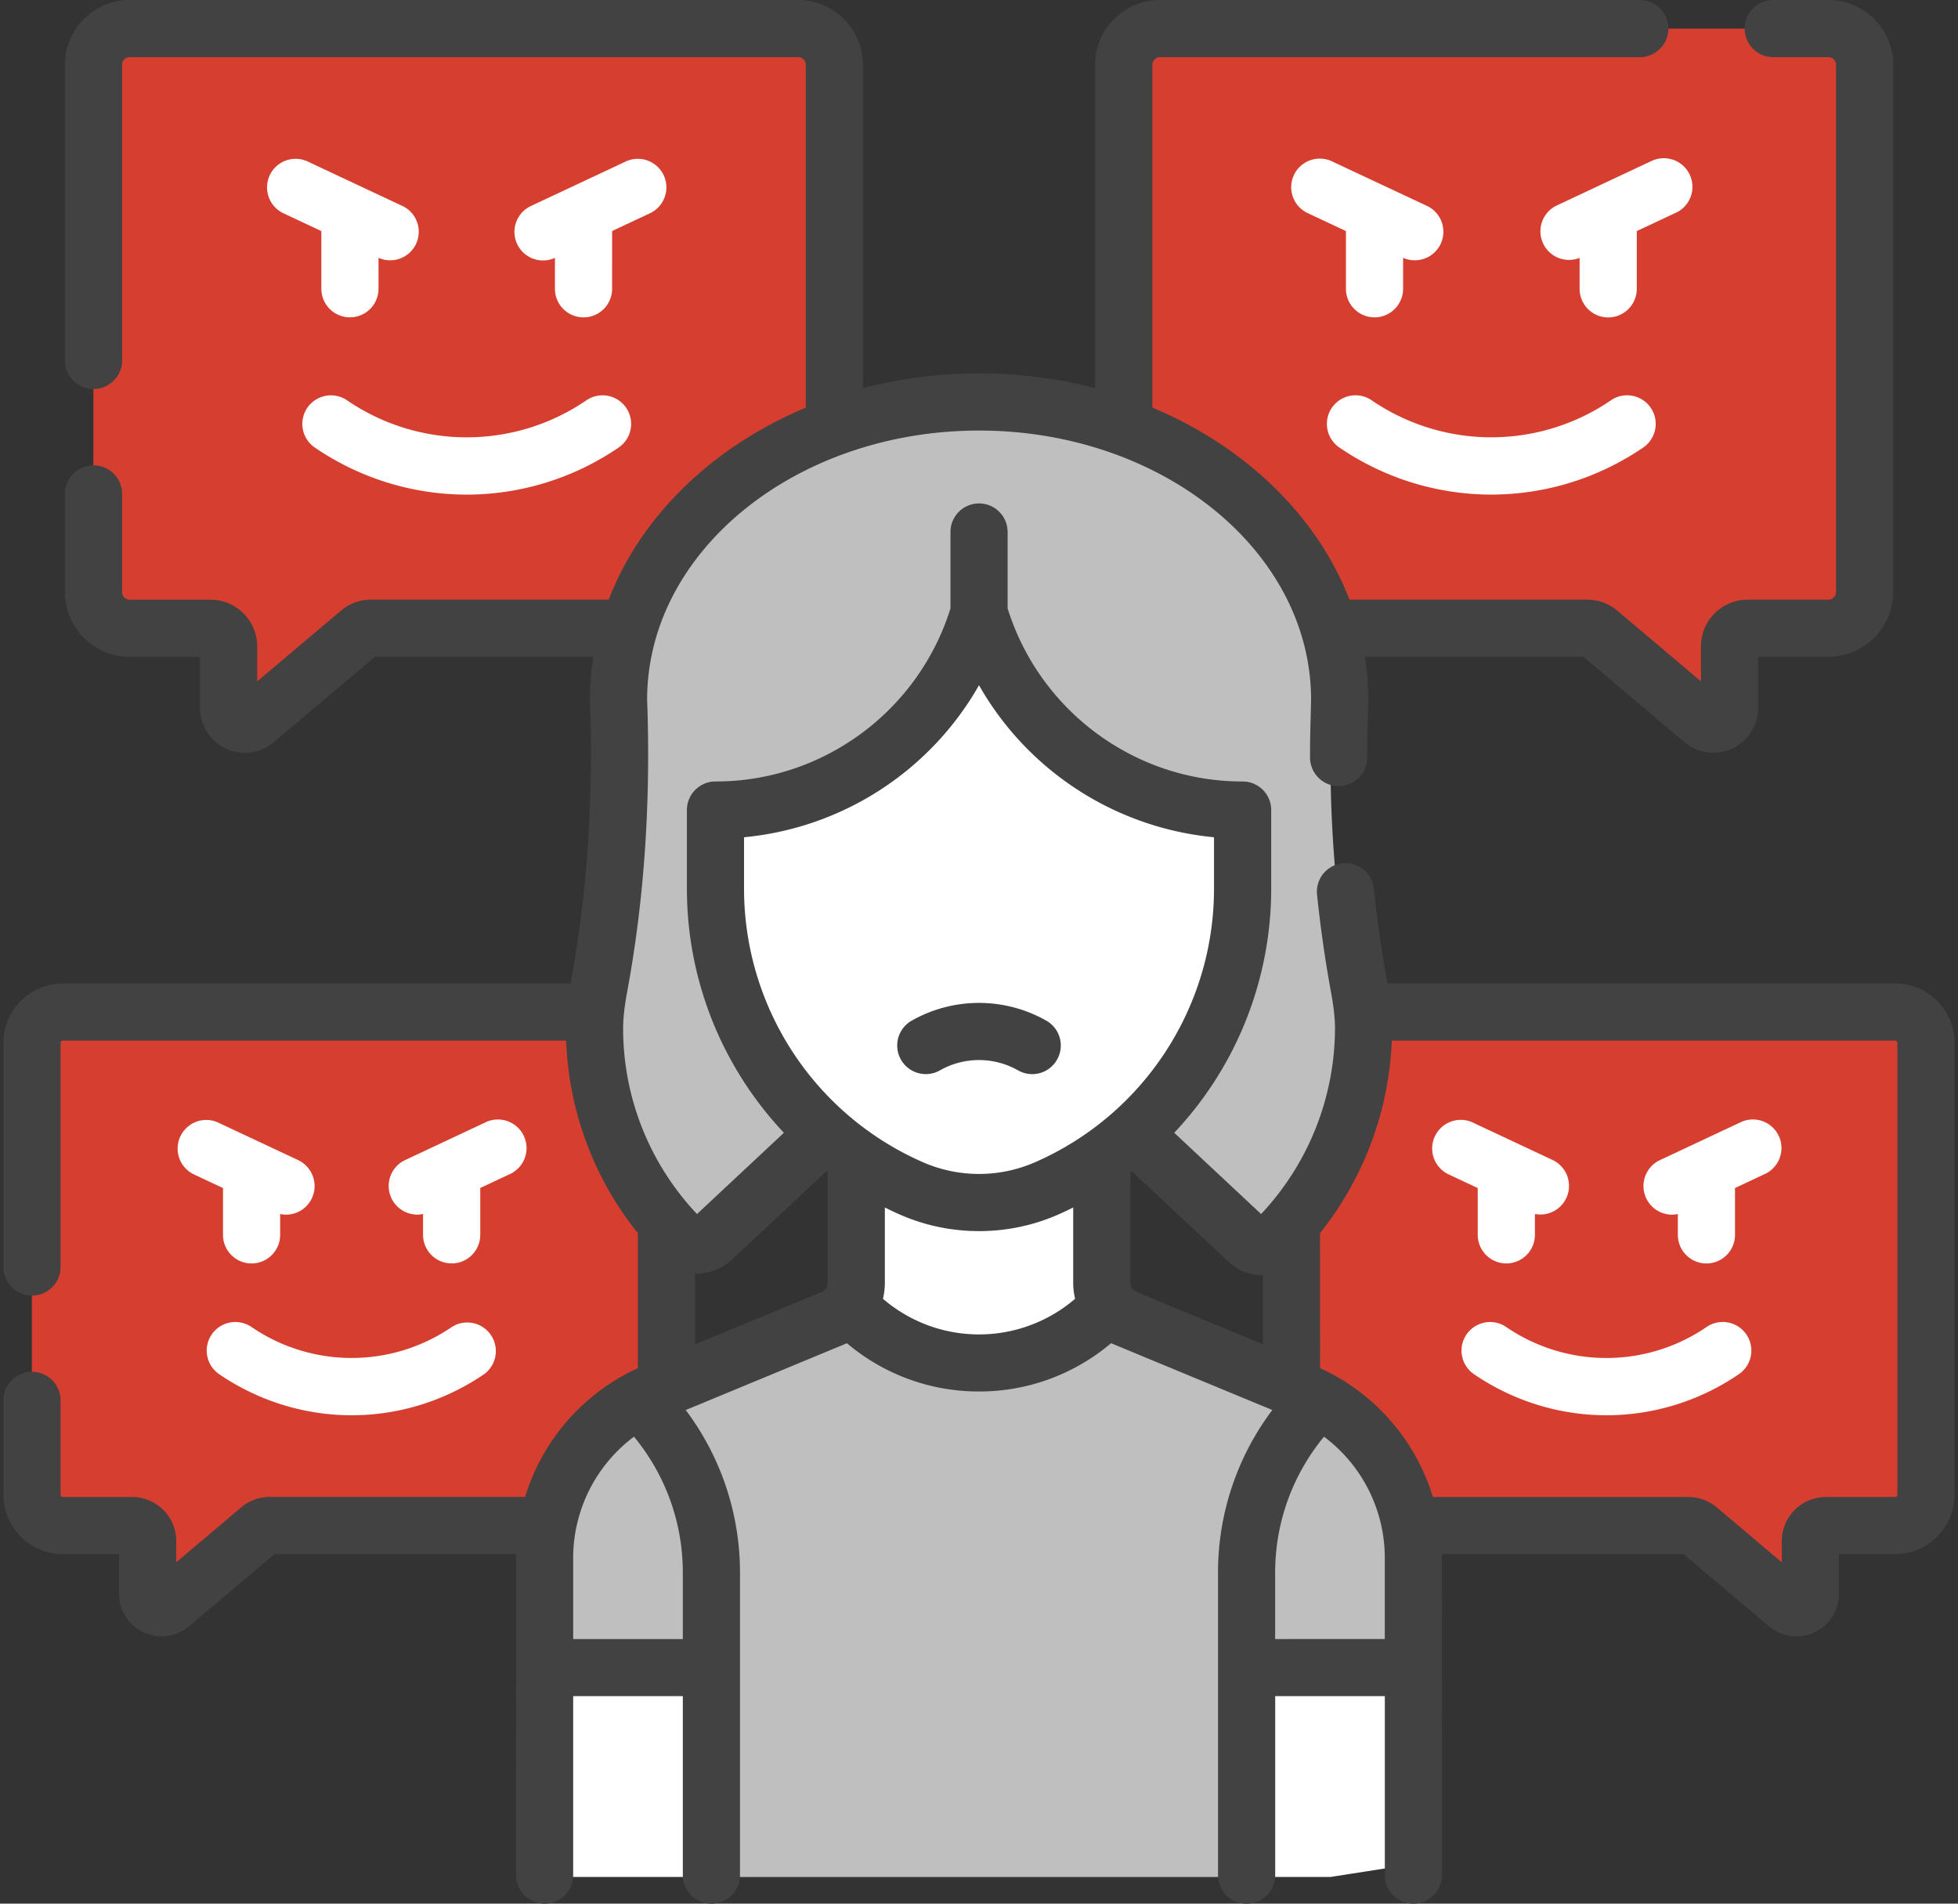 <svg fill="none" height="70" width="72" xmlns="http://www.w3.org/2000/svg"><rect width="100%" height="100%" fill="#333333" stroke="none"/><path d="M42.649 1.052h21.918l2.382.28c.735 0 1.33.596 1.33 1.33V21.49a1.33 1.33 0 01-1.33 1.33l-2.424.28h-.265c-.367 0-.806.297-.806.665v1.846a.597.597 0 01-.982.456l-1.68-1.116-2.007-1.694a.668.668 0 00-.43-.157H42.65a1.33 1.33 0 01-1.33-1.33V2.382c0-.734.596-1.33 1.33-1.33zm-13.587.28l-2.313-.28H4.764a1.33 1.33 0 00-1.33 1.33v19.387c0 .734.595 1.33 1.33 1.33h2.97c.366 0 .665.297.665.666v2.266a.598.598 0 00.982.455l3.827-3.23a.668.668 0 01.43-.157H26.78l2.283-.28a1.33 1.33 0 001.33-1.33V2.662a1.33 1.33 0 00-1.33-1.33zm-5.978 35.88H2.311c-.629 0-1.14.51-1.14 1.14v16.605c0 .63.511 1.14 1.14 1.14h2.544a.57.57 0 01.569.57v1.94a.51.51 0 00.84.392l3.278-2.767a.567.567 0 01.368-.134h13.17c.63 0 1.14-.51 1.14-1.14V38.353c0-.63-.51-1.14-1.14-1.14zm25.546 0h18.518l2.255.28c.63 0 1.14.51 1.14 1.14v16.045a1.14 1.14 0 01-1.14 1.139l-2.148.28h-.117c-.314-.001-.709.255-.709.57v1.521a.512.512 0 01-.842.391l-1.68-1.117-1.456-1.229a.567.567 0 00-.367-.134H48.632c-.63 0-1.14-.51-1.14-1.14V38.353c0-.63.51-1.14 1.14-1.14z" fill="#d63f2f"/><path d="M45.465 60.902l.364 8.117h3.096l2.752-.429v-7.324zm-25.425.363v7.194c0 .31.251.56.561.56h5.568l.447-8.2-6.577.446z" fill="#fff"/><path d="M26.45 57.78a8.91 8.91 0 00-2.36-6.038l-.596-.316a6.638 6.638 0 00-3.455 5.823v4.017h6.538l-.13-3.486z" fill="#bfbfbf"/><path d="M31.602 49.217a6.443 6.443 0 008.79 0l.386-1.251a1.41 1.41 0 01-.272-.831v-2.136l-1.401-9.318h-6.217L31.487 45v2.134c0 .306-.1.595-.272.831l.385 1.252z" fill="#fff"/><path d="M45.552 57.78v3.487h3.376l2.848-.249.035-3.783c0-2.444-1.315-4.531-3.428-5.684l-.474.193a8.907 8.907 0 00-2.358 6.037z" fill="#bfbfbf"/><path d="M45.83 57.78c0-1.69.484-3.335 1.372-4.747a47.05 47.05 0 00.917-1.606 6.85 6.85 0 00-.646-.31l-6.112-2.526c-.245-.101-.429-.42-.579-.625l-.385.385a6.443 6.443 0 01-8.791 0l-.385-.385c-.15.204-.355.371-.6.472l-6.479 2.68a6.85 6.85 0 00-.646.31l.317.316a8.907 8.907 0 012.358 6.037v11.24h19.662V57.78zm4.014-19.945c0 2.99-.94 5.558-3.082 7.62a.56.56 0 01-.77.004l-1.881-1.744-3.22-3.024-9.76.28-5.1 4.768a.562.562 0 01-.772-.004 10.97 10.97 0 01-3.36-7.9c0-.44.061-.959.163-1.516a46.92 46.92 0 00.723-10.208 8.76 8.76 0 01-.007-.332c0-6.035 5.91-10.927 13.217-10.927 5.824 0 12.967 4.892 12.967 10.927 0 .11-.001.223-.005.333-.125 3.421.103 6.84.723 10.207a8.69 8.69 0 01.164 1.516z" fill="#bfbfbf"/><path d="M26.583 29.823c4.078-.102 7.67-2.69 9.134-6.456a.28.28 0 01.524 0c1.466 3.772 5.067 6.362 9.152 6.458a.282.282 0 01.277.26c.392 5.837-1.567 11.115-7.212 13.625l-.022.008c-6.36 2.4-12.297-5.067-12.132-11.01.004-.01 0-1.886 0-2.606a.28.28 0 01.278-.279zm22.671-13.366a9.914 9.914 0 005.584 1.73 9.914 9.914 0 005.585-1.73 1.05 1.05 0 10-1.181-1.74 7.793 7.793 0 01-8.807 0 1.05 1.05 0 10-1.181 1.74zM60.686 5.94L57.21 7.573a1.052 1.052 0 00.876 1.91v1.138a1.051 1.051 0 002.102 0V8.497l1.392-.653a1.052 1.052 0 10-.893-1.902zm-10.142 5.73c.58 0 1.051-.472 1.051-1.052V9.48a1.053 1.053 0 001.382-.513 1.05 1.05 0 00-.506-1.397l-3.477-1.63a1.051 1.051 0 10-.892 1.903l1.391.653v2.122c0 .58.471 1.051 1.051 1.051zM12.76 14.719a1.05 1.05 0 10-1.182 1.739 9.913 9.913 0 005.585 1.73 9.913 9.913 0 005.584-1.73 1.05 1.05 0 10-1.181-1.74 7.793 7.793 0 01-8.807 0zm2.033-7.147L11.317 5.94a1.05 1.05 0 00-1.398.505 1.053 1.053 0 00.506 1.399l1.392.653v2.121a1.051 1.051 0 002.102 0V9.48a1.05 1.05 0 001.38-.513 1.05 1.05 0 00-.506-1.397zm6.666 4.098c.58 0 1.05-.471 1.05-1.052V8.495l1.392-.653a1.05 1.05 0 10-.894-1.902L19.53 7.572a1.05 1.05 0 00.876 1.91v1.138c0 .58.471 1.05 1.051 1.05zM9.244 48.794a1.05 1.05 0 10-1.182 1.739c1.479 1.005 3.173 1.508 4.869 1.508s3.39-.502 4.868-1.508a1.052 1.052 0 00-1.181-1.74 6.524 6.524 0 01-7.373 0zm1.723-6.134l-2.978-1.397a1.053 1.053 0 00-.893 1.905l1.104.518v1.722a1.051 1.051 0 002.102 0v-.766a1.05 1.05 0 001.167-.582 1.053 1.053 0 00-.504-1.399zm5.643 3.798c.58 0 1.05-.471 1.05-1.051v-1.723l1.105-.518a1.052 1.052 0 00-.893-1.905l-2.978 1.398a1.053 1.053 0 00.446 2.004c.071 0 .144-.009.216-.024v.766c0 .58.47 1.051 1.05 1.051z" fill="#fff"/><path d="M69.686 36.162H51.022a43.964 43.964 0 01-.504-3.51 1.051 1.051 0 00-2.09.216c.124 1.213.299 2.43.516 3.615.098.53.147.978.147 1.33a10.01 10.01 0 01-2.717 6.829l-3.195-2.988a13.08 13.08 0 003.566-8.979v-2.888c0-.58-.47-1.051-1.05-1.051-3.957.007-7.463-2.59-8.642-6.363v-2.81a1.051 1.051 0 00-2.102 0v2.81c-1.178 3.773-4.685 6.368-8.64 6.363a1.05 1.05 0 00-1.052 1.05v2.89c0 3.403 1.319 6.595 3.567 8.978l-3.195 2.988a9.925 9.925 0 01-2.717-6.83c0-.353.048-.8.146-1.33.645-3.465.872-7.1.736-10.752 0-5.459 5.477-9.898 12.208-9.898 6.73 0 12.207 4.44 12.207 9.898-.014.699-.042 1.383-.038 2.124a1.051 1.051 0 002.103 0c-.006-.744.026-1.42.037-2.124 0-.536-.042-1.064-.124-1.581h8.031l3.72 3.14c.297.25.675.389 1.063.389.908 0 1.648-.74 1.648-1.65V24.15h2.584a2.385 2.385 0 002.383-2.381V2.382A2.386 2.386 0 0067.235 0h-2.029a1.051 1.051 0 000 2.102h2.03c.153 0 .28.126.28.28V21.77a.28.28 0 01-.28.28h-2.97c-.948 0-1.717.769-1.717 1.715v1.289l-3.073-2.594a1.709 1.709 0 00-1.114-.41h-8.74c-1.19-3.087-3.83-5.63-7.246-7.061V2.382a.28.28 0 01.28-.28h17.645A1.051 1.051 0 1060.298 0H42.653a2.386 2.386 0 00-2.382 2.382v11.894c-1.35-.355-2.783-.545-4.27-.545s-2.92.19-4.27.545V2.382A2.386 2.386 0 0029.348 0H4.77a2.386 2.386 0 00-2.382 2.382v10.872a1.051 1.051 0 002.102 0V2.382a.28.28 0 01.28-.28h24.58a.28.28 0 01.28.28V14.99c-3.415 1.431-6.059 3.973-7.247 7.06h-8.74a1.7 1.7 0 00-1.106.406l-3.08 2.6v-1.29c0-.946-.77-1.715-1.717-1.715H4.77a.28.28 0 01-.28-.28v-3.61a1.051 1.051 0 00-2.102 0v3.61a2.385 2.385 0 002.382 2.382h2.584v1.879c0 .91.74 1.65 1.648 1.65.389 0 .767-.14 1.064-.39l3.72-3.14h8.03a10.176 10.176 0 00-.124 1.581c.133 3.543-.081 7.07-.712 10.431H2.315a2.19 2.19 0 00-2.19 2.19v8.235a1.051 1.051 0 002.102 0v-8.236c0-.049.04-.088.088-.088H20.82c.051 1.417.348 2.803.89 4.123a11.944 11.944 0 001.748 2.96v4.96a7.662 7.662 0 00-4.148 4.737H9.917c-.384 0-.756.136-1.046.383l-2.39 2.018v-.778c0-.894-.728-1.621-1.622-1.621H2.315a.088.088 0 01-.088-.089v-3.464a1.051 1.051 0 00-2.102 0v3.464c0 1.208.982 2.19 2.19 2.19h2.063v1.46a1.564 1.564 0 002.57 1.194l3.145-2.653h8.885l-.003 11.801a1.051 1.051 0 002.102 0v-6.58h4.032v6.58a1.051 1.051 0 002.102 0V57.83a9.935 9.935 0 00-1.995-5.981s5.886-2.437 5.928-2.457A7.485 7.485 0 0036 51.167a7.496 7.496 0 004.857-1.776c.042.02 5.928 2.457 5.928 2.457a9.935 9.935 0 00-1.996 5.98V68.95a1.051 1.051 0 002.103 0v-6.58h4.031v6.58a1.051 1.051 0 002.102 0l-.002-11.801h8.886l3.143 2.653a1.561 1.561 0 002.57-1.194v-1.46h2.063c1.208 0 2.19-.982 2.19-2.19V38.352c0-1.208-.982-2.19-2.19-2.19zM27.36 30.787a11.15 11.15 0 008.64-5.59 11.155 11.155 0 008.642 5.59v1.888c0 4.367-2.586 8.317-6.587 10.065a5.147 5.147 0 01-4.109 0 10.982 10.982 0 01-6.586-10.065zM21.077 60.27v-2.971a5.57 5.57 0 012.236-4.47 7.835 7.835 0 011.796 5.002v2.439zm9.136-12.762l-4.654 1.925v-2.604c.486.02.971-.156 1.357-.512l3.475-3.25c.014.012.03.023.045.034v4.075a.357.357 0 01-.223.332zm2.255.25a2.5 2.5 0 00.07-.582v-2.774c.186.092.376.182.568.266.92.402 1.907.602 2.895.602s1.976-.2 2.895-.602c.192-.084.38-.174.568-.266v2.774c0 .2.025.394.07.582a5.417 5.417 0 01-7.066 0zm9.098-.582V43.1l.045-.034 3.578 3.344c.354.328.804.49 1.255.471v2.55l-4.654-1.925a.36.36 0 01-.223-.332zM46.89 60.27v-2.44c0-1.836.636-3.594 1.797-5.001a5.57 5.57 0 012.235 4.469v2.97zm22.884-5.312c0 .05-.04.089-.089.089h-2.543c-.894 0-1.622.727-1.622 1.621v.78l-2.39-2.019a1.62 1.62 0 00-1.046-.382h-9.393a7.663 7.663 0 00-4.149-4.739l-.002-4.963a12.133 12.133 0 002.64-7.08h18.504c.049 0 .088.04.088.088v16.605z" fill="#424242"/><path d="M62.757 48.794a6.524 6.524 0 01-7.373 0 1.05 1.05 0 10-1.18 1.739c1.477 1.005 3.172 1.508 4.867 1.508s3.39-.502 4.869-1.508a1.05 1.05 0 10-1.181-1.74zm1.256-7.53l-2.978 1.397a1.053 1.053 0 00.447 2.004c.071 0 .144-.008.216-.023v.766a1.051 1.051 0 002.102 0v-1.722l1.104-.519a1.051 1.051 0 10-.893-1.903zm-9.673 4.143a1.051 1.051 0 002.102 0v-.767a1.053 1.053 0 00.663-1.98l-2.978-1.397a1.052 1.052 0 00-.892 1.904l1.104.519v1.722z" fill="#fff"/><path d="M34.565 39.358a2.91 2.91 0 012.87 0 1.048 1.048 0 001.434-.392 1.05 1.05 0 00-.392-1.434 5.02 5.02 0 00-4.954 0 1.05 1.05 0 101.041 1.826z" fill="#424242"/></svg>